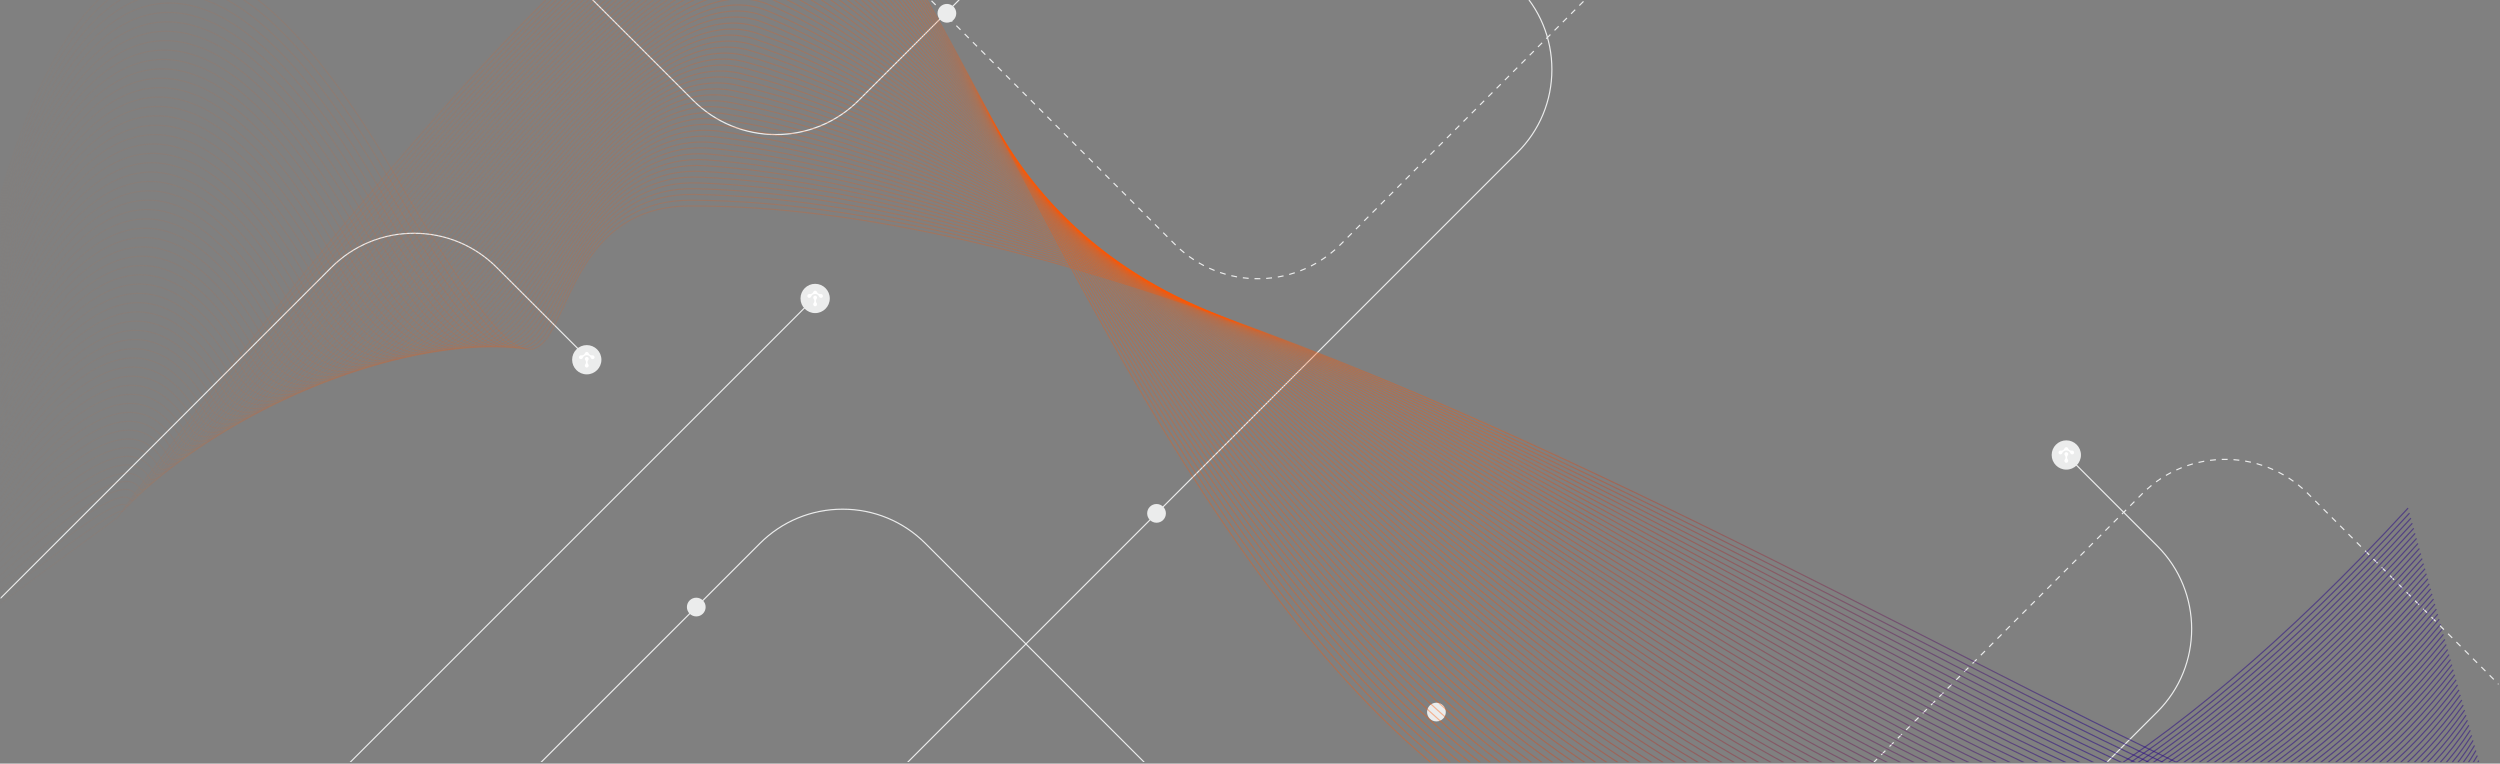 <?xml version="1.0" encoding="UTF-8"?>
<svg xmlns="http://www.w3.org/2000/svg" width="1601" height="489" viewBox="0 0 1601 489" fill="none">
  <rect x="0" y="0" width="1601" height="489" fill="#808080" stroke="none"/>
  <g clip-path="url(#clip0_635_47754)">
    <g clip-path="url(#clip1_635_47754)">
      <path d="M997.642 691.043L997.109 690.51L999.764 687.855L1000.3 688.387L997.642 691.043ZM1002.96 685.725L1002.43 685.192L1005.08 682.538L1005.61 683.07L1002.96 685.725ZM1008.28 680.407L1007.74 679.875L1010.4 677.22L1010.93 677.753L1008.27 680.407H1008.28ZM1013.59 675.09L1013.06 674.558L1015.72 671.903L1016.25 672.435L1013.59 675.09ZM1018.91 669.773L1018.38 669.24L1021.03 666.585L1021.57 667.118L1018.91 669.78V669.773ZM1024.23 664.455L1023.7 663.923L1026.35 661.267L1026.88 661.8L1024.23 664.455ZM1029.55 659.138L1029.01 658.605L1031.67 655.95L1032.2 656.483L1029.55 659.145V659.138ZM1034.86 653.82L1034.33 653.288L1036.99 650.633L1037.52 651.165L1034.86 653.82ZM1040.18 648.503L1039.65 647.97L1042.3 645.315L1042.84 645.848L1040.18 648.503ZM1045.5 643.185L1044.97 642.653L1047.62 639.99L1048.15 640.523L1045.5 643.177V643.185ZM1050.82 637.868L1050.28 637.335L1052.94 634.68L1053.47 635.212L1050.82 637.868ZM1056.13 632.55L1055.6 632.017L1058.26 629.363L1058.79 629.895L1056.13 632.55ZM1061.45 627.233L1060.92 626.7L1063.57 624.045L1064.11 624.578L1061.45 627.233ZM1066.77 621.915L1066.24 621.383L1068.89 618.728L1069.42 619.26L1066.77 621.915ZM1072.09 616.598L1071.55 616.065L1074.21 613.41L1074.74 613.943L1072.09 616.598ZM1077.4 611.28L1076.87 610.747L1079.53 608.093L1080.06 608.625L1077.4 611.28ZM1082.72 605.962L1082.19 605.43L1084.85 602.775L1085.38 603.308L1082.73 605.97L1082.72 605.962ZM1766.89 605.52L1764.23 602.865L1764.76 602.333L1767.42 604.988L1766.89 605.52ZM1088.04 600.645L1087.51 600.113L1090.16 597.458L1090.69 597.99L1088.04 600.645ZM1761.57 600.203L1758.91 597.548L1759.45 597.015L1762.1 599.67L1761.57 600.203ZM1093.36 595.328L1092.82 594.795L1095.48 592.14L1096.01 592.673L1093.36 595.328ZM1756.26 594.885L1753.6 592.223L1754.14 591.69L1756.79 594.345L1756.26 594.878V594.885ZM1098.67 590.01L1098.14 589.478L1100.8 586.823L1101.33 587.355L1098.67 590.01ZM1750.94 589.568L1748.29 586.913L1748.82 586.38L1751.47 589.035L1750.94 589.568ZM1103.99 584.693L1103.46 584.16L1106.11 581.505L1106.65 582.038L1103.99 584.693ZM1745.62 584.25L1742.97 581.595L1743.5 581.063L1746.16 583.718L1745.62 584.25ZM1109.31 579.375L1108.78 578.843L1111.43 576.188L1111.96 576.72L1109.31 579.383V579.375ZM1740.31 578.933L1737.65 576.278L1738.18 575.745L1740.84 578.4L1740.31 578.933ZM1114.63 574.058L1114.09 573.525L1116.75 570.863L1117.28 571.395L1114.63 574.05V574.058ZM1734.99 573.615L1732.33 570.96L1732.87 570.427L1735.52 573.083L1734.99 573.615ZM1119.94 568.74L1119.41 568.208L1122.07 565.552L1122.6 566.085L1119.94 568.74ZM1729.67 568.298L1727.02 565.642L1727.55 565.11L1730.2 567.765L1729.67 568.298ZM1125.26 563.423L1124.73 562.89L1127.38 560.228L1127.92 560.76L1125.26 563.415V563.423ZM1724.35 562.98L1721.7 560.325L1722.23 559.793L1724.89 562.455L1724.35 562.988V562.98ZM1130.57 558.105L1130.04 557.573L1132.69 554.918L1133.23 555.45L1130.57 558.105ZM1719.04 557.663L1716.38 555.008L1716.91 554.475L1719.57 557.13L1719.04 557.663ZM1135.89 552.788L1135.36 552.255L1138.01 549.6L1138.54 550.133L1135.89 552.788ZM1713.72 552.345L1711.06 549.69L1711.6 549.158L1714.25 551.813L1713.72 552.345ZM1141.21 547.47L1140.67 546.938L1143.33 544.283L1143.86 544.815L1141.21 547.47ZM1708.4 547.028L1705.75 544.372L1706.28 543.84L1708.93 546.495L1708.4 547.028ZM1146.52 542.153L1145.99 541.62L1148.65 538.965L1149.18 539.497L1146.52 542.153ZM1703.08 541.71L1700.43 539.055L1700.96 538.523L1703.62 541.177L1703.08 541.71ZM1151.84 536.835L1151.31 536.302L1153.96 533.648L1154.5 534.18L1151.84 536.835ZM1697.77 536.392L1695.11 533.738L1695.64 533.205L1698.3 535.86L1697.77 536.392ZM1157.16 531.517L1156.63 530.985L1159.28 528.33L1159.81 528.863L1157.16 531.517ZM1692.45 531.075L1689.79 528.42L1690.33 527.888L1692.98 530.543L1692.45 531.075ZM1162.47 526.2L1161.94 525.668L1164.6 523.013L1165.13 523.545L1162.48 526.208L1162.47 526.2ZM1687.13 525.758L1684.48 523.095L1685.01 522.563L1687.66 525.218L1687.13 525.75V525.758ZM1167.79 520.883L1167.25 520.35L1169.91 517.688L1170.44 518.22L1167.79 520.875V520.883ZM1681.81 520.44L1679.16 517.785L1679.69 517.253L1682.35 519.908L1681.81 520.44ZM1173.1 515.565L1172.57 515.033L1175.23 512.378L1175.76 512.91L1173.1 515.565ZM1676.5 515.122L1673.84 512.46L1674.37 511.927L1677.03 514.583L1676.5 515.115V515.122ZM1178.42 510.247L1177.89 509.715L1180.54 507.052L1181.08 507.585L1178.41 510.24L1178.42 510.247ZM1671.18 509.805L1668.52 507.15L1669.05 506.618L1671.7 509.273L1671.17 509.805H1671.18ZM1183.74 504.93L1183.21 504.398L1185.86 501.743L1186.39 502.275L1183.74 504.93ZM1665.86 504.488L1663.21 501.833L1663.74 501.3L1666.39 503.955L1665.86 504.488ZM1189.06 499.613L1188.52 499.08L1191.18 496.425L1191.71 496.958L1189.06 499.613ZM1660.54 499.17L1657.89 496.515L1658.42 495.983L1661.08 498.638L1660.54 499.17ZM1194.37 494.295L1193.83 493.763L1196.49 491.108L1197.02 491.64L1194.37 494.295ZM1655.23 493.853L1652.57 491.198L1653.1 490.665L1655.76 493.32L1655.23 493.853ZM1199.68 488.978L1199.15 488.445L1201.81 485.79L1202.34 486.323L1199.68 488.978ZM1649.91 488.535L1647.25 485.88L1647.79 485.348L1650.44 488.003L1649.91 488.535ZM1205 483.66L1204.47 483.128L1207.12 480.473L1207.66 481.005L1204.99 483.66H1205ZM1644.59 483.218L1641.94 480.563L1642.47 480.03L1645.12 482.685L1644.59 483.218ZM1210.32 478.343L1209.79 477.81L1212.44 475.155L1212.97 475.688L1210.32 478.343ZM1639.27 477.9L1636.62 475.245L1637.15 474.712L1639.81 477.368L1639.27 477.9ZM1215.64 473.025L1215.1 472.493L1217.76 469.837L1218.29 470.37L1215.64 473.032V473.025ZM1633.96 472.583L1631.3 469.92L1631.83 469.387L1634.49 472.043L1633.96 472.575V472.583ZM1220.95 467.708L1220.42 467.175L1223.08 464.52L1223.61 465.052L1220.95 467.708ZM1628.64 467.265L1625.98 464.61L1626.52 464.078L1629.17 466.733L1628.64 467.265ZM1226.26 462.39L1225.73 461.858L1228.39 459.203L1228.92 459.735L1226.26 462.398V462.39ZM1623.32 461.948L1620.67 459.285L1621.2 458.753L1623.85 461.407L1623.32 461.94V461.948ZM1231.58 457.073L1231.05 456.54L1233.7 453.878L1234.24 454.41L1231.58 457.065V457.073ZM1618 456.63L1615.35 453.975L1615.88 453.442L1618.54 456.105L1618 456.637V456.63ZM1236.9 451.755L1236.37 451.223L1239.02 448.567L1239.55 449.1L1236.9 451.755ZM1612.69 451.313L1610.03 448.657L1610.56 448.125L1613.22 450.78L1612.69 451.313ZM1242.22 446.438L1241.68 445.905L1244.34 443.25L1244.87 443.782L1242.22 446.438ZM1607.37 445.995L1604.71 443.34L1605.25 442.808L1607.9 445.462L1607.37 445.995ZM1247.53 441.12L1247 440.587L1249.66 437.933L1250.19 438.465L1247.53 441.12ZM1602.05 440.677L1599.4 438.023L1599.93 437.49L1602.58 440.145L1602.05 440.677ZM1252.85 435.802L1252.32 435.27L1254.97 432.615L1255.51 433.148L1252.85 435.802ZM1596.73 435.36L1594.08 432.705L1594.61 432.173L1597.27 434.828L1596.73 435.36ZM1258.16 430.485L1257.63 429.953L1260.28 427.298L1260.82 427.83L1258.16 430.485ZM1591.42 430.043L1588.76 427.387L1589.29 426.855L1591.95 429.517L1591.42 430.05V430.043ZM1263.48 425.168L1262.95 424.635L1265.6 421.98L1266.13 422.512L1263.48 425.168ZM1586.1 424.725L1583.44 422.07L1583.98 421.538L1586.63 424.193L1586.1 424.725ZM1268.8 419.85L1268.26 419.318L1270.92 416.663L1271.45 417.195L1268.8 419.858V419.85ZM1580.78 419.408L1578.13 416.753L1578.66 416.22L1581.31 418.875L1580.78 419.408ZM1274.11 414.533L1273.58 414L1276.24 411.345L1276.77 411.878L1274.11 414.533ZM1575.46 414.09L1572.81 411.435L1573.34 410.903L1576 413.557L1575.46 414.09ZM1279.43 409.215L1278.9 408.682L1281.55 406.028L1282.09 406.56L1279.43 409.223V409.215ZM1570.15 408.773L1567.49 406.11L1568.02 405.578L1570.68 408.233L1570.15 408.765V408.773ZM1284.75 403.898L1284.22 403.365L1286.87 400.703L1287.4 401.235L1284.75 403.89V403.898ZM1564.83 403.455L1562.17 400.8L1562.71 400.268L1565.36 402.923L1564.83 403.455ZM1290.06 398.58L1289.53 398.048L1292.18 395.393L1292.71 395.925L1290.06 398.58ZM1559.51 398.137L1556.86 395.483L1557.39 394.95L1560.04 397.605L1559.51 398.137ZM1295.38 393.262L1294.84 392.73L1297.5 390.075L1298.03 390.608L1295.38 393.262ZM1554.19 392.82L1551.54 390.165L1552.07 389.633L1554.73 392.288L1554.19 392.82ZM1300.69 387.945L1300.16 387.413L1302.82 384.758L1303.35 385.29L1300.69 387.945ZM1548.88 387.503L1546.22 384.848L1546.75 384.315L1549.41 386.97L1548.88 387.503ZM1306.01 382.628L1305.48 382.095L1308.13 379.44L1308.67 379.973L1306.01 382.628ZM1543.56 382.185L1540.9 379.523L1541.44 378.99L1544.09 381.645L1543.56 382.178V382.185ZM1311.33 377.31L1310.8 376.778L1313.45 374.123L1313.98 374.655L1311.33 377.31ZM1538.24 376.868L1535.59 374.213L1536.12 373.68L1538.77 376.342L1538.24 376.875V376.868ZM1316.65 371.993L1316.11 371.46L1318.77 368.805L1319.3 369.338L1316.65 371.993ZM1532.92 371.55L1530.27 368.895L1530.8 368.363L1533.46 371.018L1532.92 371.55ZM1321.96 366.675L1321.42 366.143L1324.08 363.488L1324.61 364.02L1321.96 366.682V366.675ZM1527.61 366.233L1524.95 363.578L1525.48 363.045L1528.14 365.708L1527.61 366.24V366.233ZM1327.27 361.358L1326.74 360.825L1329.4 358.17L1329.93 358.703L1327.27 361.358ZM1522.29 360.915L1519.63 358.26L1520.17 357.727L1522.82 360.383L1522.29 360.915ZM1332.59 356.04L1332.06 355.508L1334.71 352.852L1335.25 353.385L1332.59 356.04ZM1516.97 355.598L1514.32 352.943L1514.85 352.41L1517.5 355.065L1516.97 355.598ZM1337.91 350.723L1337.38 350.19L1340.03 347.528L1340.56 348.06L1337.9 350.715L1337.91 350.723ZM1511.65 350.28L1509 347.625L1509.53 347.092L1512.19 349.748L1511.65 350.28ZM1343.23 345.405L1342.69 344.873L1345.35 342.217L1345.88 342.75L1343.23 345.405ZM1506.34 344.963L1503.68 342.307L1504.21 341.775L1506.87 344.43L1506.34 344.963ZM1348.54 340.088L1348.01 339.555L1350.67 336.9L1351.2 337.432L1348.54 340.088ZM1501.02 339.645L1498.36 336.99L1498.89 336.458L1501.54 339.113L1501.01 339.645H1501.02ZM1353.85 334.77L1353.32 334.238L1355.98 331.583L1356.51 332.115L1353.85 334.77ZM1495.7 334.328L1493.05 331.672L1493.58 331.14L1496.23 333.795L1495.7 334.328ZM1359.17 329.453L1358.64 328.92L1361.29 326.265L1361.83 326.797L1359.17 329.453ZM1490.38 329.01L1487.73 326.348L1488.26 325.815L1490.92 328.47L1490.38 329.002V329.01ZM1364.49 324.135L1363.96 323.602L1366.61 320.948L1367.14 321.48L1364.49 324.135ZM1485.07 323.693L1482.41 321.038L1482.94 320.505L1485.6 323.16L1485.07 323.693ZM1369.81 318.818L1369.27 318.285L1371.94 315.623L1372.46 316.155L1369.81 318.81V318.818ZM1479.75 318.375L1477.77 316.395C1477.54 316.17 1477.32 315.945 1477.09 315.727L1477.62 315.195C1477.85 315.42 1478.08 315.645 1478.3 315.87L1480.28 317.85L1479.75 318.383V318.375ZM1375.18 313.598L1374.68 313.043C1375.61 312.203 1376.58 311.378 1377.55 310.59L1378.03 311.175C1377.06 311.955 1376.11 312.773 1375.18 313.605V313.598ZM1474.35 313.185C1473.42 312.36 1472.46 311.558 1471.48 310.778L1471.95 310.193C1472.93 310.973 1473.9 311.79 1474.84 312.623L1474.35 313.185ZM1380.99 308.887L1380.55 308.28C1381.55 307.545 1382.6 306.818 1383.65 306.128L1384.06 306.758C1383.02 307.44 1381.99 308.16 1380.99 308.887ZM1468.51 308.52C1467.49 307.793 1466.46 307.08 1465.42 306.413L1465.82 305.783C1466.87 306.458 1467.92 307.178 1468.94 307.913L1468.51 308.52ZM1387.24 304.778L1386.86 304.133C1387.94 303.495 1389.06 302.88 1390.17 302.303L1390.51 302.97C1389.41 303.54 1388.32 304.155 1387.24 304.785V304.778ZM1462.23 304.463C1461.16 303.84 1460.05 303.248 1458.94 302.678L1459.29 302.01C1460.41 302.58 1461.52 303.188 1462.61 303.81L1462.24 304.463H1462.23ZM1393.87 301.32L1393.56 300.637C1394.71 300.112 1395.87 299.61 1397.03 299.153L1397.31 299.85C1396.16 300.308 1395.01 300.803 1393.87 301.32ZM1455.57 301.065C1454.43 300.555 1453.27 300.068 1452.12 299.618L1452.39 298.92C1453.55 299.37 1454.73 299.865 1455.88 300.383L1455.57 301.065ZM1400.82 298.553L1400.58 297.84C1401.76 297.435 1402.98 297.053 1404.19 296.708L1404.4 297.428C1403.2 297.773 1402 298.148 1400.83 298.545L1400.82 298.553ZM1448.6 298.358C1447.42 297.968 1446.22 297.6 1445.02 297.27L1445.23 296.55C1446.43 296.888 1447.65 297.255 1448.84 297.653L1448.6 298.365V298.358ZM1408.01 296.498L1407.84 295.77C1409.06 295.485 1410.31 295.23 1411.54 295.005L1411.67 295.74C1410.45 295.958 1409.22 296.213 1408.01 296.498ZM1441.39 296.363C1440.19 296.093 1438.95 295.845 1437.73 295.635L1437.85 294.893C1439.09 295.11 1440.34 295.35 1441.56 295.627L1441.39 296.363ZM1415.37 295.17L1415.27 294.428C1416.52 294.27 1417.78 294.135 1419.03 294.038L1419.09 294.788C1417.85 294.885 1416.6 295.013 1415.37 295.178V295.17ZM1434.02 295.095C1432.79 294.945 1431.54 294.825 1430.3 294.735L1430.35 293.985C1431.61 294.075 1432.87 294.195 1434.11 294.345L1434.02 295.088V295.095ZM1422.82 294.585L1422.8 293.835C1424.06 293.798 1425.32 293.79 1426.58 293.82L1426.57 294.57C1425.32 294.548 1424.07 294.548 1422.82 294.585Z" fill="#EBECEC"></path>
      <path d="M1012.28 825.657L1011.75 825.125L1381.34 455.533C1410.44 426.44 1410.44 379.092 1381.34 350L1321.88 290.533L1322.41 290L1381.88 349.467C1411.26 378.86 1411.26 426.672 1381.88 456.065L1012.28 825.657Z" fill="#EBECEC"></path>
      <path d="M521.373 190.5L165.5 546.373L166.03 546.903L521.903 191.03L521.373 190.5Z" fill="#EBECEC"></path>
      <path d="M-168.468 552.455L-169 551.922L211.842 171.08C226.078 156.845 245.007 149 265.137 149C285.267 149 304.197 156.838 318.432 171.08L376.4 229.048L375.867 229.58L317.9 171.613C303.807 157.52 285.065 149.758 265.13 149.758C245.195 149.758 226.46 157.52 212.36 171.613L-168.468 552.455Z" fill="#EBECEC"></path>
      <path d="M496.887 86.573C476.757 86.573 457.827 78.735 443.592 64.493L272.75 -106.35L273.282 -106.883L444.125 63.96C473.217 93.06 520.565 93.06 549.658 63.96L950 -336.375L950.532 -335.842L550.19 64.5C535.955 78.735 517.025 86.58 496.895 86.58L496.887 86.573Z" fill="#EBECEC"></path>
      <path d="M805.513 178.865C804.801 178.865 804.081 178.857 803.368 178.835L803.391 178.085C804.636 178.122 805.873 178.122 807.118 178.1L807.133 178.85C806.593 178.865 806.053 178.865 805.513 178.865ZM810.891 178.677L810.838 177.927C812.076 177.837 813.328 177.717 814.551 177.568L814.641 178.31C813.403 178.46 812.143 178.58 810.891 178.67V178.677ZM799.603 178.64C798.358 178.542 797.098 178.415 795.861 178.25L795.958 177.507C797.188 177.665 798.433 177.792 799.663 177.89L799.603 178.64ZM818.361 177.77L818.233 177.027C819.456 176.818 820.686 176.577 821.893 176.307L822.058 177.042C820.836 177.312 819.598 177.56 818.368 177.77H818.361ZM792.133 177.68C790.911 177.462 789.666 177.207 788.443 176.922L788.616 176.195C789.823 176.472 791.053 176.727 792.268 176.945L792.133 177.68ZM825.703 176.127L825.501 175.408C826.693 175.077 827.893 174.71 829.063 174.32L829.296 175.033C828.111 175.43 826.896 175.797 825.696 176.127H825.703ZM784.798 175.985C783.598 175.64 782.391 175.265 781.206 174.86L781.446 174.147C782.616 174.545 783.816 174.92 785.001 175.257L784.798 175.977V175.985ZM832.843 173.757L832.573 173.06C833.728 172.61 834.883 172.13 836.016 171.62L836.323 172.302C835.183 172.812 834.013 173.3 832.851 173.75L832.843 173.757ZM777.666 173.562C776.503 173.105 775.341 172.61 774.201 172.085L774.516 171.402C775.641 171.92 776.796 172.407 777.943 172.865L777.666 173.562ZM839.713 170.682L839.376 170.015C840.478 169.452 841.581 168.86 842.653 168.237L843.028 168.89C841.941 169.512 840.831 170.12 839.721 170.682H839.713ZM770.818 170.443C769.708 169.865 768.598 169.257 767.518 168.627L767.893 167.982C768.958 168.605 770.061 169.212 771.156 169.783L770.811 170.45L770.818 170.443ZM846.238 166.932L845.833 166.302C846.868 165.635 847.911 164.93 848.916 164.21L849.351 164.818C848.331 165.545 847.288 166.257 846.238 166.932ZM764.316 166.647C763.273 165.965 762.231 165.245 761.218 164.51L761.661 163.902C762.658 164.63 763.693 165.342 764.728 166.017L764.316 166.647ZM852.358 162.552L851.893 161.967C852.861 161.195 853.828 160.392 854.751 159.575L855.246 160.137C854.308 160.962 853.341 161.772 852.358 162.552ZM758.233 162.222C757.258 161.435 756.298 160.617 755.361 159.785L755.863 159.222C756.786 160.047 757.746 160.857 758.706 161.637L758.233 162.222ZM858.013 157.58L857.488 157.04C857.751 156.785 858.013 156.53 858.268 156.267L860.136 154.4L860.668 154.932L858.801 156.8C858.538 157.062 858.276 157.325 858.013 157.58ZM752.616 157.212L749.961 154.565L750.493 154.033L753.141 156.68L752.616 157.212ZM863.316 152.285L862.783 151.752L865.431 149.105L865.963 149.637L863.316 152.285ZM747.313 151.91L744.666 149.262L745.198 148.73L747.846 151.377L747.313 151.91ZM868.618 146.982L868.086 146.45L870.733 143.802L871.266 144.335L868.618 146.982ZM742.018 146.607L739.371 143.96L739.903 143.427L742.551 146.075L742.018 146.607ZM873.921 141.68L873.388 141.147L876.036 138.5L876.568 139.033L873.921 141.68ZM736.716 141.305L734.068 138.658L734.601 138.125L737.248 140.772L736.716 141.305ZM879.216 136.377L878.683 135.845L881.331 133.197L881.863 133.73L879.216 136.377ZM731.413 136.002L728.766 133.355L729.298 132.822L731.946 135.47L731.413 136.002ZM884.511 131.075L883.978 130.542L886.626 127.895L887.158 128.427L884.511 131.075ZM726.111 130.7L723.463 128.052L723.996 127.52L726.643 130.167L726.111 130.7ZM889.806 125.772L889.273 125.24L891.921 122.592L892.453 123.125L889.806 125.772ZM720.808 125.397L718.161 122.75L718.693 122.217L721.341 124.865L720.808 125.397ZM895.101 120.47L894.568 119.937L897.216 117.29L897.748 117.823L895.101 120.47ZM715.506 120.095L712.858 117.448L713.391 116.915L716.038 119.562L715.506 120.095ZM900.396 115.167L899.863 114.635L902.511 111.987L903.043 112.52L900.396 115.167ZM710.203 114.792L707.556 112.145L708.088 111.612L710.736 114.26L710.203 114.792ZM905.691 109.865L905.158 109.332L907.806 106.685L908.338 107.217L905.691 109.865ZM704.901 109.49L702.253 106.842L702.786 106.31L705.433 108.957L704.901 109.49ZM910.986 104.562L910.453 104.03L913.101 101.382L913.633 101.915L910.986 104.562ZM699.598 104.187L696.951 101.54L697.483 101.007L700.131 103.655L699.598 104.187ZM916.281 99.26L915.748 98.728L918.396 96.08L918.928 96.612L916.281 99.26ZM694.296 98.885L691.648 96.237L692.181 95.705L694.828 98.353L694.296 98.885ZM921.576 93.957L921.043 93.425L923.691 90.778L924.223 91.31L921.576 93.957ZM688.993 93.582L686.346 90.935L686.878 90.403L689.526 93.05L688.993 93.582ZM926.871 88.655L926.338 88.123L928.986 85.475L929.518 86.007L926.871 88.655ZM683.691 88.28L681.043 85.632L681.576 85.1L684.223 87.748L683.691 88.28ZM932.166 83.353L931.633 82.82L934.281 80.172L934.813 80.705L932.166 83.353ZM678.388 82.978L675.741 80.33L676.273 79.797L678.921 82.445L678.388 82.978ZM937.468 78.05L936.936 77.517L939.583 74.87L940.116 75.403L937.468 78.05ZM673.093 77.675L670.446 75.028L670.978 74.495L673.626 77.142L673.093 77.675ZM942.771 72.748L942.238 72.215L944.886 69.567L945.418 70.1L942.771 72.748ZM667.798 72.373L665.151 69.725L665.683 69.192L668.331 71.84L667.798 72.373ZM948.073 67.445L947.541 66.912L950.188 64.265L950.721 64.797L948.073 67.445ZM662.503 67.07L659.856 64.422L660.388 63.89L663.036 66.537L662.503 67.07ZM953.376 62.142L952.843 61.61L955.491 58.962L956.023 59.495L953.376 62.142ZM657.208 61.767L654.561 59.12L655.093 58.587L657.741 61.235L657.208 61.767ZM958.678 56.84L958.146 56.307L960.793 53.66L961.326 54.193L958.678 56.84ZM651.913 56.465L649.266 53.818L649.798 53.285L652.446 55.932L651.913 56.465ZM963.981 51.538L963.448 51.005L966.096 48.358L966.628 48.89L963.981 51.538ZM646.618 51.163L643.971 48.515L644.503 47.983L647.151 50.63L646.618 51.163ZM969.283 46.235L968.751 45.703L971.398 43.055L971.931 43.587L969.283 46.235ZM641.323 45.86L638.676 43.212L639.208 42.68L641.856 45.328L641.323 45.86ZM974.586 40.932L974.053 40.4L976.701 37.752L977.233 38.285L974.586 40.932ZM636.028 40.557L633.381 37.91L633.913 37.377L636.561 40.025L636.028 40.557ZM979.888 35.63L979.356 35.097L982.003 32.45L982.536 32.983L979.888 35.63ZM630.733 35.255L628.086 32.608L628.618 32.075L631.266 34.722L630.733 35.255ZM985.191 30.328L984.658 29.795L987.306 27.148L987.838 27.68L985.191 30.328ZM625.438 29.953L622.791 27.305L623.323 26.773L625.971 29.42L625.438 29.953ZM990.493 25.025L989.961 24.492L992.608 21.845L993.141 22.378L990.493 25.025ZM620.143 24.65L617.496 22.003L618.028 21.47L620.676 24.117L620.143 24.65ZM995.796 19.723L995.263 19.19L997.911 16.543L998.443 17.075L995.796 19.723ZM614.841 19.348L612.193 16.7L612.726 16.168L615.373 18.815L614.841 19.348ZM1001.09 14.42L1000.56 13.887L1003.21 11.24L1003.74 11.773L1001.09 14.42ZM609.538 14.045L606.891 11.398L607.423 10.865L610.071 13.512L609.538 14.045ZM1006.39 9.117L1005.85 8.585L1008.5 5.937L1009.03 6.47L1006.39 9.117ZM604.236 8.742L601.588 6.095L602.121 5.562L604.768 8.21L604.236 8.742ZM1011.68 3.815L1011.15 3.282L1013.8 0.635L1014.33 1.167L1011.68 3.815ZM598.933 3.44L596.286 0.792L596.818 0.26L599.466 2.907L598.933 3.44ZM1016.98 -1.488L1016.44 -2.02L1019.09 -4.668L1019.62 -4.135L1016.98 -1.488ZM593.631 -1.863L590.983 -4.51L591.516 -5.043L594.163 -2.395L593.631 -1.863ZM1022.27 -6.79L1021.74 -7.323L1024.39 -9.97L1024.92 -9.438L1022.27 -6.79ZM588.328 -7.165L585.681 -9.813L586.213 -10.345L588.861 -7.698L588.328 -7.165ZM1027.57 -12.092L1027.03 -12.625L1029.68 -15.273L1030.21 -14.74L1027.57 -12.092ZM583.026 -12.467L580.378 -15.115L580.911 -15.648L583.558 -13L583.026 -12.467ZM1032.86 -17.395L1032.33 -17.927L1034.98 -20.575L1035.51 -20.043L1032.86 -17.395ZM577.723 -17.77L575.076 -20.418L575.608 -20.95L578.256 -18.302L577.723 -17.77ZM1038.16 -22.698L1037.62 -23.23L1040.27 -25.878L1040.8 -25.345L1038.16 -22.698ZM572.421 -23.073L569.773 -25.72L570.306 -26.253L572.953 -23.605L572.421 -23.073ZM1043.45 -28L1042.92 -28.532L1045.57 -31.18L1046.1 -30.648L1043.45 -28ZM567.118 -28.375L564.471 -31.023L565.003 -31.555L567.651 -28.907L567.118 -28.375ZM1048.75 -33.303L1048.21 -33.835L1050.86 -36.483L1051.39 -35.95L1048.75 -33.303ZM561.816 -33.678L559.168 -36.325L559.701 -36.858L562.348 -34.21L561.816 -33.678ZM1054.05 -38.605L1053.52 -39.138L1056.16 -41.785L1056.7 -41.252L1054.05 -38.605ZM556.521 -38.98L553.873 -41.627L554.406 -42.16L557.053 -39.513L556.521 -38.98ZM1059.34 -43.907L1058.81 -44.44L1061.46 -47.087L1061.99 -46.555L1059.34 -43.907ZM551.218 -44.282L548.571 -46.93L549.103 -47.462L551.751 -44.815L551.218 -44.282ZM1064.65 -49.21L1064.11 -49.742L1066.76 -52.39L1067.29 -51.858L1064.65 -49.21ZM545.923 -49.585L543.276 -52.233L543.808 -52.765L546.456 -50.117L545.923 -49.585ZM1069.95 -54.513L1069.42 -55.045L1072.06 -57.693L1072.6 -57.16L1069.95 -54.513ZM540.628 -54.888L537.981 -57.535L538.513 -58.068L541.161 -55.42L540.628 -54.888ZM1075.25 -59.815L1074.72 -60.347L1077.37 -62.995L1077.9 -62.462L1075.25 -59.815ZM535.333 -60.19L532.686 -62.837L533.218 -63.37L535.866 -60.722L535.333 -60.19ZM1080.55 -65.118L1080.02 -65.65L1082.67 -68.297L1083.2 -67.765L1080.55 -65.118ZM530.038 -65.493L527.391 -68.14L527.923 -68.672L530.571 -66.025L530.038 -65.493ZM1085.86 -70.42L1085.32 -70.953L1087.97 -73.6L1088.5 -73.067L1085.86 -70.42ZM524.743 -70.795L522.096 -73.442L522.628 -73.975L525.276 -71.328L524.743 -70.795ZM1091.16 -75.722L1090.63 -76.255L1093.27 -78.903L1093.81 -78.37L1091.16 -75.722ZM519.448 -76.097L516.801 -78.745L517.333 -79.278L519.981 -76.63L519.448 -76.097ZM1096.46 -81.025L1095.93 -81.558L1098.58 -84.205L1099.11 -83.672L1096.46 -81.025ZM514.153 -81.4L511.506 -84.047L512.038 -84.58L514.686 -81.933L514.153 -81.4ZM1101.76 -86.328L1101.23 -86.86L1103.88 -89.507L1104.41 -88.975L1101.76 -86.328ZM508.858 -86.703L506.211 -89.35L506.743 -89.882L509.391 -87.235L508.858 -86.703ZM1107.07 -91.63L1106.53 -92.162L1109.18 -94.81L1109.71 -94.278L1107.07 -91.63ZM1112.37 -96.925L1111.84 -97.457L1114.48 -100.105L1115.02 -99.573L1112.37 -96.925ZM1117.67 -102.228L1117.14 -102.76L1119.79 -105.408L1120.32 -104.875L1117.67 -102.228ZM1122.97 -107.523L1122.44 -108.055L1125.09 -110.703L1125.62 -110.17L1122.97 -107.523ZM1128.28 -112.825L1127.74 -113.358L1130.39 -116.005L1130.92 -115.473L1128.28 -112.825ZM1133.57 -118.12L1133.04 -118.653L1135.69 -121.3L1136.22 -120.768L1133.57 -118.12ZM1138.87 -123.423L1138.34 -123.955L1140.99 -126.603L1141.52 -126.07L1138.87 -123.423ZM1144.18 -128.725L1143.64 -129.258L1146.29 -131.905L1146.82 -131.373L1144.18 -128.725ZM1149.48 -134.02L1148.95 -134.553L1151.59 -137.2L1152.13 -136.668L1149.48 -134.02ZM1154.77 -139.323L1154.24 -139.855L1156.89 -142.503L1157.42 -141.97L1154.77 -139.323ZM1160.08 -144.618L1159.54 -145.15L1162.19 -147.798L1162.72 -147.265L1160.08 -144.618ZM1165.38 -149.92L1164.85 -150.453L1167.49 -153.1L1168.03 -152.568L1165.38 -149.92ZM1170.68 -155.223L1170.15 -155.755L1172.8 -158.403L1173.33 -157.87L1170.68 -155.223ZM1175.98 -160.518L1175.45 -161.05L1178.1 -163.698L1178.63 -163.165L1175.98 -160.518ZM1181.28 -165.82L1180.75 -166.352L1183.39 -169L1183.93 -168.468L1181.28 -165.82Z" fill="#EBECEC"></path>
      <path d="M504.837 565.102L504.305 564.57L971.592 97.282C985.685 83.19 993.447 64.448 993.447 44.513C993.447 24.578 985.685 5.843 971.592 -8.258L704.75 -275.093L705.282 -275.625L972.125 -8.783C986.36 5.453 994.205 24.383 994.205 44.513C994.205 64.642 986.367 83.573 972.125 97.808L504.837 565.095V565.102Z" fill="#EBECEC"></path>
      <path d="M881.75 637.658L592.407 348.315C578.315 334.223 559.572 326.46 539.637 326.46C519.702 326.46 500.967 334.223 486.867 348.315L256.025 579.158L255.492 578.625L486.335 347.783C500.57 333.548 519.5 325.703 539.63 325.703C559.76 325.703 578.69 333.54 592.925 347.783L882.267 637.125L881.735 637.658H881.75Z" fill="#EBECEC"></path>
      <path d="M522.016 200.512C527.193 200.512 531.391 196.315 531.391 191.137C531.391 185.96 527.193 181.762 522.016 181.762C516.838 181.762 512.641 185.96 512.641 191.137C512.641 196.315 516.838 200.512 522.016 200.512Z" fill="#EBECEC"></path>
      <path d="M375.766 239.75C380.943 239.75 385.141 235.553 385.141 230.375C385.141 225.197 380.943 221 375.766 221C370.588 221 366.391 225.197 366.391 230.375C366.391 235.553 370.588 239.75 375.766 239.75Z" fill="#EBECEC"></path>
      <path d="M1323.27 300.75C1328.44 300.75 1332.64 296.553 1332.64 291.375C1332.64 286.197 1328.44 282 1323.27 282C1318.09 282 1313.89 286.197 1313.89 291.375C1313.89 296.553 1318.09 300.75 1323.27 300.75Z" fill="#EBECEC"></path>
      <path d="M606.391 14.512C609.704 14.512 612.391 11.826 612.391 8.512C612.391 5.199 609.704 2.512 606.391 2.512C603.077 2.512 600.391 5.199 600.391 8.512C600.391 11.826 603.077 14.512 606.391 14.512Z" fill="#EBECEC"></path>
      <path d="M445.891 394.762C449.204 394.762 451.891 392.076 451.891 388.762C451.891 385.449 449.204 382.762 445.891 382.762C442.577 382.762 439.891 385.449 439.891 388.762C439.891 392.076 442.577 394.762 445.891 394.762Z" fill="#EBECEC"></path>
      <path d="M919.891 462C923.204 462 925.891 459.314 925.891 456C925.891 452.686 923.204 450 919.891 450C916.577 450 913.891 452.686 913.891 456C913.891 459.314 916.577 462 919.891 462Z" fill="#EBECEC"></path>
      <path d="M740.641 334.762C743.954 334.762 746.641 332.076 746.641 328.762C746.641 325.449 743.954 322.762 740.641 322.762C737.327 322.762 734.641 325.449 734.641 328.762C734.641 332.076 737.327 334.762 740.641 334.762Z" fill="#EBECEC"></path>
      <path d="M373.651 227.288C373.197 227.556 372.669 227.64 372.16 227.547C371.15 227.418 370.418 228.519 370.937 229.398C371.437 230.286 372.762 230.193 373.151 229.259C374.068 226.89 377.459 226.89 378.385 229.259C378.765 230.193 380.099 230.286 380.599 229.398C381.109 228.519 380.377 227.418 379.376 227.547C378.867 227.64 378.339 227.547 377.885 227.288C377.422 227.029 377.088 226.622 376.912 226.131C376.505 225.123 375.032 225.123 374.624 226.131C374.448 226.613 374.105 227.029 373.651 227.288Z" fill="white"></path>
      <path d="M375.763 228.565C374.754 228.565 374.161 229.74 374.781 230.554C375.115 230.943 375.3 231.443 375.3 231.97C375.3 232.488 375.115 232.988 374.781 233.386C374.151 234.2 374.754 235.384 375.763 235.375C376.773 235.375 377.366 234.2 376.745 233.386C376.412 232.997 376.227 232.497 376.227 231.97C376.227 231.452 376.412 230.952 376.745 230.554C377.375 229.74 376.773 228.556 375.763 228.565Z" fill="white"></path>
      <path d="M519.901 188.05C519.447 188.319 518.919 188.402 518.41 188.31C517.4 188.18 516.668 189.281 517.187 190.16C517.687 191.048 519.012 190.956 519.401 190.021C520.318 187.653 523.709 187.653 524.635 190.021C525.015 190.956 526.349 191.048 526.849 190.16C527.359 189.281 526.627 188.18 525.626 188.31C525.117 188.402 524.589 188.31 524.135 188.05C523.672 187.791 523.338 187.384 523.162 186.894C522.755 185.885 521.282 185.885 520.874 186.894C520.698 187.375 520.355 187.791 519.901 188.05Z" fill="white"></path>
      <path d="M522.013 189.327C521.004 189.327 520.411 190.502 521.031 191.317C521.365 191.705 521.55 192.205 521.55 192.732C521.55 193.251 521.365 193.75 521.031 194.148C520.401 194.962 521.004 196.147 522.013 196.137C523.023 196.137 523.616 194.962 522.995 194.148C522.662 193.759 522.477 193.26 522.477 192.732C522.477 192.214 522.662 191.715 522.995 191.317C523.625 190.502 523.023 189.318 522.013 189.327Z" fill="white"></path>
      <path d="M1321.15 288.288C1320.7 288.556 1320.17 288.64 1319.66 288.547C1318.65 288.418 1317.92 289.519 1318.44 290.398C1318.94 291.286 1320.26 291.193 1320.65 290.259C1321.57 287.89 1324.96 287.89 1325.89 290.259C1326.26 291.193 1327.6 291.286 1328.1 290.398C1328.61 289.519 1327.88 288.418 1326.88 288.547C1326.37 288.64 1325.84 288.547 1325.38 288.288C1324.92 288.029 1324.59 287.622 1324.41 287.131C1324 286.123 1322.53 286.123 1322.12 287.131C1321.95 287.613 1321.61 288.029 1321.15 288.288Z" fill="white"></path>
      <path d="M1323.26 289.565C1322.25 289.565 1321.66 290.74 1322.28 291.554C1322.61 291.943 1322.8 292.443 1322.8 292.97C1322.8 293.488 1322.61 293.988 1322.28 294.386C1321.65 295.2 1322.25 296.384 1323.26 296.375C1324.27 296.375 1324.87 295.2 1324.25 294.386C1323.91 293.997 1323.73 293.497 1323.73 292.97C1323.73 292.452 1323.91 291.952 1324.25 291.554C1324.88 290.74 1324.27 289.556 1323.26 289.565Z" fill="white"></path>
    </g>
    <g clip-path="url(#clip2_635_47754)">
      <path d="M-8.969 164.277C-8.969 164.277 61.121 -216.553 251.931 110.357C392.991 352.027 317.661 132.387 441.321 131.897C891.601 130.087 1572.28 666.157 1597.38 522.677" stroke="url(#paint0_linear_635_47754)" stroke-width="0.75" stroke-miterlimit="10"></path>
      <path d="M-9.078 168.107C-9.078 168.107 61.352 -207.573 249.032 113.987C387.772 351.697 319.712 127.577 442.772 128.217C888.372 130.547 1561.5 671.747 1596.47 519.447" stroke="url(#paint1_linear_635_47754)" stroke-width="0.75" stroke-miterlimit="10"></path>
      <path d="M-9.18 171.937C-9.18 171.937 61.59 -198.583 246.14 117.607C382.57 351.347 321.77 122.747 444.23 124.527C885.12 130.967 1550.73 677.327 1595.57 516.207" stroke="url(#paint2_linear_635_47754)" stroke-width="0.75" stroke-miterlimit="10"></path>
      <path d="M-9.289 175.767C-9.289 175.767 61.821 -189.603 243.241 121.227C377.361 351.007 323.801 117.907 445.681 120.847C881.841 131.357 1539.94 682.917 1594.66 512.977" stroke="url(#paint3_linear_635_47754)" stroke-width="0.75" stroke-miterlimit="10"></path>
      <path d="M-9.391 179.587C-9.391 179.587 62.049 -180.633 240.349 124.837C372.159 350.657 325.839 113.057 447.139 117.147C878.549 131.707 1529.17 688.486 1593.76 509.727" stroke="url(#paint4_linear_635_47754)" stroke-width="0.75" stroke-miterlimit="10"></path>
      <path d="M-9.5 183.417C-9.5 183.417 62.28 -171.653 237.45 128.467C366.94 350.327 327.86 108.217 448.59 113.467C875.24 132.027 1518.38 694.087 1592.85 506.497" stroke="url(#paint5_linear_635_47754)" stroke-width="0.75" stroke-miterlimit="10"></path>
      <path d="M-9.602 187.247C-9.602 187.247 62.518 -162.663 234.558 132.087C361.738 349.987 329.888 103.367 450.048 109.787C871.908 132.327 1507.61 699.677 1591.95 503.267" stroke="url(#paint6_linear_635_47754)" stroke-width="0.75" stroke-miterlimit="10"></path>
      <path d="M-9.711 191.077C-9.711 191.077 62.749 -153.683 231.669 135.717C356.539 349.657 331.899 98.517 451.509 106.107C868.569 132.577 1496.84 705.267 1591.05 500.037" stroke="url(#paint7_linear_635_47754)" stroke-width="0.75" stroke-miterlimit="10"></path>
      <path d="M-9.812 194.907C-9.812 194.907 62.987 -144.703 228.768 139.337C351.327 349.307 333.898 93.657 452.958 102.427C865.198 132.797 1486.05 710.857 1590.14 496.807" stroke="url(#paint8_linear_635_47754)" stroke-width="0.75" stroke-miterlimit="10"></path>
      <path d="M-9.922 198.737C-9.922 198.737 63.218 -135.723 225.878 142.957C346.118 348.967 335.908 88.776 454.418 98.737C861.818 132.957 1475.28 716.437 1589.24 493.567" stroke="url(#paint9_linear_635_47754)" stroke-width="0.75" stroke-miterlimit="10"></path>
      <path d="M-10.016 202.567C-10.016 202.567 63.454 -126.743 222.984 146.577C340.914 348.627 337.894 83.897 455.874 95.047C858.424 133.087 1464.5 722.017 1588.32 490.327" stroke="url(#paint10_linear_635_47754)" stroke-width="0.75" stroke-miterlimit="10"></path>
      <path d="M-10.133 206.397C-10.133 206.397 63.687 -117.763 220.087 150.197C335.707 348.287 339.877 79.017 457.327 91.367C855.007 133.177 1453.72 727.617 1587.42 487.097" stroke="url(#paint11_linear_635_47754)" stroke-width="0.75" stroke-miterlimit="10"></path>
      <path d="M-10.227 210.227C-10.227 210.227 63.923 -108.773 217.193 153.827C330.503 347.957 341.853 74.127 458.783 87.687C851.573 133.237 1442.94 733.207 1586.51 483.867" stroke="url(#paint12_linear_635_47754)" stroke-width="0.75" stroke-miterlimit="10"></path>
      <path d="M-10.336 214.057C-10.336 214.057 64.154 -99.793 214.304 157.447C325.294 347.617 343.834 69.227 460.244 83.997C848.134 133.227 1432.16 738.787 1585.61 480.627" stroke="url(#paint13_linear_635_47754)" stroke-width="0.75" stroke-miterlimit="10"></path>
      <path d="M-10.438 217.887C-10.438 217.887 64.392 -90.813 211.402 161.067C320.082 347.267 345.792 64.317 461.692 80.317C844.672 133.187 1421.38 744.377 1584.7 477.397" stroke="url(#paint14_linear_635_47754)" stroke-width="0.75" stroke-miterlimit="10"></path>
      <path d="M-10.547 221.717C-10.547 221.717 64.623 -81.833 208.513 164.687C314.883 346.927 347.753 59.387 463.153 76.627C841.203 133.097 1410.61 749.957 1583.8 474.157" stroke="url(#paint15_linear_635_47754)" stroke-width="0.75" stroke-miterlimit="10"></path>
      <path d="M-10.656 225.547C-10.656 225.547 64.854 -72.853 205.614 168.317C309.674 346.597 349.704 54.467 464.604 72.947C837.714 132.967 1399.82 755.557 1582.89 470.927" stroke="url(#paint16_linear_635_47754)" stroke-width="0.75" stroke-miterlimit="10"></path>
      <path d="M-10.758 229.377C-10.758 229.377 65.092 -63.863 202.722 171.937C304.462 346.257 351.652 49.527 466.062 69.267C834.232 132.787 1389.05 761.147 1581.99 467.697" stroke="url(#paint17_linear_635_47754)" stroke-width="0.75" stroke-miterlimit="10"></path>
      <path d="M-10.867 233.207C-10.867 233.207 65.323 -54.883 199.823 175.557C299.253 345.917 353.593 44.577 467.513 65.577C830.723 132.547 1378.26 766.727 1581.08 464.457" stroke="url(#paint18_linear_635_47754)" stroke-width="0.75" stroke-miterlimit="10"></path>
      <path d="M-10.969 237.037C-10.969 237.037 65.551 -45.903 196.931 179.187C294.051 345.577 355.531 39.617 468.971 61.907C827.211 132.277 1367.49 772.327 1580.18 461.237" stroke="url(#paint19_linear_635_47754)" stroke-width="0.75" stroke-miterlimit="10"></path>
      <path d="M-11.078 240.867C-11.078 240.867 65.782 -36.923 194.032 182.807C288.842 345.237 357.462 34.647 470.422 58.217C823.692 131.937 1356.71 777.907 1579.27 457.997" stroke="url(#paint20_linear_635_47754)" stroke-width="0.75" stroke-miterlimit="10"></path>
      <path d="M-11.18 244.697C-11.18 244.697 66.02 -27.943 191.14 186.427C283.64 344.897 359.4 29.657 471.88 54.527C820.17 131.537 1345.93 783.487 1578.36 454.757" stroke="url(#paint21_linear_635_47754)" stroke-width="0.75" stroke-miterlimit="10"></path>
      <path d="M-11.289 248.517C-11.289 248.517 66.251 -18.963 188.241 190.037C278.421 344.547 361.321 24.647 473.331 50.837C816.641 131.097 1335.15 789.077 1577.45 451.517" stroke="url(#paint22_linear_635_47754)" stroke-width="0.75" stroke-miterlimit="10"></path>
      <path d="M-11.391 252.347C-11.391 252.347 66.489 -9.983 185.349 193.667C273.219 344.217 363.249 19.647 474.789 47.157C813.119 130.607 1324.37 794.667 1576.55 448.287" stroke="url(#paint23_linear_635_47754)" stroke-width="0.75" stroke-miterlimit="10"></path>
      <path d="M-11.5 256.177C-11.5 256.177 66.72 -1.003 182.45 197.287C268.01 343.877 365.17 14.617 476.24 43.467C809.58 130.057 1313.59 800.247 1575.64 445.047" stroke="url(#paint24_linear_635_47754)" stroke-width="0.75" stroke-miterlimit="10"></path>
      <path d="M-11.602 260.007C-11.602 260.007 66.958 7.977 179.568 200.907C262.818 343.527 367.098 9.577 477.708 39.787C806.068 129.467 1302.83 805.837 1574.75 441.817" stroke="url(#paint25_linear_635_47754)" stroke-width="0.75" stroke-miterlimit="10"></path>
      <path d="M-11.711 263.837C-11.711 263.837 67.189 16.957 176.669 204.537C257.599 343.197 369.019 4.527 479.159 36.107C802.539 128.817 1292.04 811.427 1573.84 438.587" stroke="url(#paint26_linear_635_47754)" stroke-width="0.75" stroke-miterlimit="10"></path>
      <path d="M-11.812 267.667C-11.812 267.667 67.418 25.947 173.777 208.157C252.397 342.857 370.938 -0.543 480.618 32.417C799.018 128.107 1281.27 817.017 1572.94 435.347" stroke="url(#paint27_linear_635_47754)" stroke-width="0.75" stroke-miterlimit="10"></path>
      <path d="M-11.922 271.497C-11.922 271.497 67.648 34.927 170.878 211.777C247.188 342.517 372.858 -5.623 482.068 28.737C795.488 127.347 1270.49 822.607 1572.03 432.117" stroke="url(#paint28_linear_635_47754)" stroke-width="0.75" stroke-miterlimit="10"></path>
      <path d="M-12.016 275.327C-12.016 275.327 67.894 43.907 167.994 215.397C241.994 342.177 374.794 -10.723 483.534 25.047C791.994 126.537 1259.71 828.187 1571.13 428.877" stroke="url(#paint29_linear_635_47754)" stroke-width="0.75" stroke-miterlimit="10"></path>
      <path d="M-12.133 279.157C-12.133 279.157 68.117 52.887 165.087 219.027C236.767 341.847 376.707 -15.833 484.977 21.377C788.477 125.677 1248.93 833.787 1570.22 425.657" stroke="url(#paint30_linear_635_47754)" stroke-width="0.75" stroke-miterlimit="10"></path>
      <path d="M-12.227 282.987C-12.227 282.987 68.363 61.867 162.203 222.647C231.573 341.497 378.643 -20.973 486.443 17.687C784.993 124.757 1238.15 839.367 1569.32 422.417" stroke="url(#paint31_linear_635_47754)" stroke-width="0.75" stroke-miterlimit="10"></path>
      <path d="M-12.336 286.817C-12.336 286.817 68.594 70.847 159.304 226.267C226.364 341.157 380.574 -26.123 487.894 13.997C781.514 123.777 1227.37 844.957 1568.4 419.177" stroke="url(#paint32_linear_635_47754)" stroke-width="0.75" stroke-miterlimit="10"></path>
      <path d="M-12.438 290.647C-12.438 290.647 68.832 79.837 156.413 229.887C221.163 340.817 382.512 -31.293 489.342 10.317C778.043 122.747 1216.59 850.547 1567.49 415.947" stroke="url(#paint33_linear_635_47754)" stroke-width="0.75" stroke-miterlimit="10"></path>
      <path d="M-12.547 294.477C-12.547 294.477 69.053 88.817 153.513 233.517C215.943 340.487 384.443 -36.473 490.793 6.637C774.593 121.677 1205.8 856.137 1566.58 412.717" stroke="url(#paint34_linear_635_47754)" stroke-width="0.75" stroke-miterlimit="10"></path>
      <path d="M-12.648 298.307C-12.648 298.307 69.291 97.797 150.622 237.137C210.742 340.147 386.402 -41.683 492.252 2.947C771.172 120.547 1195.03 861.717 1565.68 409.477" stroke="url(#paint35_linear_635_47754)" stroke-width="0.75" stroke-miterlimit="10"></path>
      <path d="M-12.758 302.137C-12.758 302.137 69.522 106.777 147.722 240.757C205.532 339.797 388.352 -46.903 493.702 -0.733C767.752 119.367 1184.24 867.307 1564.77 406.247" stroke="url(#paint36_linear_635_47754)" stroke-width="0.75" stroke-miterlimit="10"></path>
      <path d="M-12.859 305.967C-12.859 305.967 69.761 115.757 144.831 244.387C200.331 339.467 390.321 -52.143 495.161 -4.413C764.371 118.147 1173.47 872.897 1563.87 403.017" stroke="url(#paint37_linear_635_47754)" stroke-width="0.75" stroke-miterlimit="10"></path>
      <path d="M-12.969 309.797C-12.969 309.797 69.991 124.747 141.931 248.007C195.111 339.127 392.291 -57.404 496.611 -8.103C761.011 116.867 1162.69 878.487 1562.96 399.777" stroke="url(#paint38_linear_635_47754)" stroke-width="0.75" stroke-miterlimit="10"></path>
      <path d="M-13.07 313.627C-13.07 313.627 70.23 133.727 139.04 251.627C189.91 338.787 394.28 -62.693 498.07 -11.783C757.68 115.547 1151.91 884.077 1562.06 396.547" stroke="url(#paint39_linear_635_47754)" stroke-width="0.75" stroke-miterlimit="10"></path>
      <path d="M-13.18 317.447C-13.18 317.447 70.46 142.697 136.15 255.237C184.71 338.437 396.28 -68.003 499.53 -15.483C754.38 114.167 1141.14 889.647 1561.16 393.297" stroke="url(#paint40_linear_635_47754)" stroke-width="0.75" stroke-miterlimit="10"></path>
      <path d="M-13.281 321.277C-13.281 321.277 70.699 151.677 133.259 258.867C179.499 338.107 398.289 -73.323 500.989 -19.153C751.109 112.767 1130.36 895.247 1560.26 390.077" stroke="url(#paint41_linear_635_47754)" stroke-width="0.75" stroke-miterlimit="10"></path>
      <path d="M-13.391 325.107C-13.391 325.107 70.919 160.657 130.359 262.487C174.289 337.767 400.319 -78.663 502.439 -22.843C747.869 111.317 1119.58 900.827 1559.35 386.837" stroke="url(#paint42_linear_635_47754)" stroke-width="0.75" stroke-miterlimit="10"></path>
      <path d="M-13.492 328.937C-13.492 328.937 71.158 169.647 127.468 266.107C169.088 337.427 402.368 -84.023 503.898 -26.523C744.668 109.827 1108.81 906.427 1558.44 383.607" stroke="url(#paint43_linear_635_47754)" stroke-width="0.75" stroke-miterlimit="10"></path>
      <path d="M-13.602 332.767C-13.602 332.767 71.388 178.627 124.568 269.727C163.878 337.087 404.428 -89.403 505.348 -30.213C741.488 108.297 1098.02 912.007 1557.53 380.367" stroke="url(#paint44_linear_635_47754)" stroke-width="0.75" stroke-miterlimit="10"></path>
      <path d="M-13.711 336.597C-13.711 336.597 71.619 187.607 121.669 273.357C158.669 336.747 406.509 -94.813 506.809 -33.893C738.369 106.737 1087.25 917.597 1556.63 377.137" stroke="url(#paint45_linear_635_47754)" stroke-width="0.75" stroke-miterlimit="10"></path>
      <path d="M-13.812 340.427C-13.812 340.427 71.858 196.587 118.777 276.977C153.457 336.407 408.608 -100.233 508.258 -37.583C735.268 105.137 1076.47 923.177 1555.72 373.897" stroke="url(#paint46_linear_635_47754)" stroke-width="0.75" stroke-miterlimit="10"></path>
      <path d="M-13.922 344.257C-13.922 344.257 72.088 205.567 115.878 280.597C148.258 336.067 410.728 -105.673 509.718 -41.263C732.228 103.517 1065.69 928.767 1554.82 370.667" stroke="url(#paint47_linear_635_47754)" stroke-width="0.75" stroke-miterlimit="10"></path>
      <path d="M-14.016 348.087C-14.016 348.087 72.334 214.557 112.994 284.227C143.054 335.727 412.874 -111.133 511.174 -44.943C729.224 101.877 1054.91 934.357 1553.91 367.437" stroke="url(#paint48_linear_635_47754)" stroke-width="0.75" stroke-miterlimit="10"></path>
      <path d="M-14.133 351.917C-14.133 351.917 72.547 223.537 110.087 287.847C137.837 335.387 415.037 -116.613 512.627 -48.633C726.257 100.197 1044.13 939.947 1553.01 364.197" stroke="url(#paint49_linear_635_47754)" stroke-width="0.75" stroke-miterlimit="10"></path>
      <path d="M-14.227 355.747C-14.227 355.747 72.793 232.517 107.203 291.467C132.643 335.047 417.233 -122.113 514.083 -52.313C723.353 98.497 1033.35 945.537 1552.1 360.967" stroke="url(#paint50_linear_635_47754)" stroke-width="0.75" stroke-miterlimit="10"></path>
      <path d="M-14.336 359.577C-14.336 359.577 73.024 241.497 104.304 295.087C127.424 334.707 419.444 -127.633 515.534 -56.003C720.484 96.777 1022.57 951.117 1551.19 357.727" stroke="url(#paint51_linear_635_47754)" stroke-width="0.75" stroke-miterlimit="10"></path>
      <path d="M-14.438 363.407C-14.438 363.407 73.263 250.477 101.412 298.717C122.222 334.377 421.692 -133.163 516.992 -59.683C717.672 95.047 1011.79 956.707 1550.29 354.497" stroke="url(#paint52_linear_635_47754)" stroke-width="0.75" stroke-miterlimit="10"></path>
      <path d="M-14.547 367.237C-14.547 367.237 73.493 259.467 98.513 302.337C117.013 334.027 423.963 -138.713 518.443 -63.363C714.903 93.307 1001.01 962.297 1549.38 351.267" stroke="url(#paint53_linear_635_47754)" stroke-width="0.75" stroke-miterlimit="10"></path>
      <path d="M-14.648 371.067C-14.648 371.067 73.732 268.447 95.622 305.957C111.812 333.687 426.272 -144.283 519.902 -67.053C712.192 91.546 990.232 967.887 1548.47 348.027" stroke="url(#paint54_linear_635_47754)" stroke-width="0.75" stroke-miterlimit="10"></path>
      <path d="M-14.758 374.897C-14.758 374.897 73.962 277.427 92.732 309.587C106.602 333.357 428.612 -149.853 521.362 -70.723C709.542 89.807 979.462 973.487 1547.57 344.807" stroke="url(#paint55_linear_635_47754)" stroke-width="0.75" stroke-miterlimit="10"></path>
      <path d="M-14.859 378.727C-14.859 378.727 74.201 286.407 89.841 313.207C101.401 333.017 430.981 -155.453 522.821 -74.413C706.941 88.037 968.691 979.067 1546.67 341.567" stroke="url(#paint56_linear_635_47754)" stroke-width="0.75" stroke-miterlimit="10"></path>
      <path d="M-14.969 382.557C-14.969 382.557 74.421 295.387 86.941 316.827C96.191 332.677 433.371 -161.063 524.271 -78.103C704.381 86.267 957.901 984.647 1545.76 338.327" stroke="url(#paint57_linear_635_47754)" stroke-width="0.75" stroke-miterlimit="10"></path>
      <path d="M-15.07 386.377C-15.07 386.377 74.66 304.367 84.05 320.437C90.99 332.327 435.8 -166.693 525.73 -81.793C701.89 84.507 947.13 990.227 1544.86 335.087" stroke="url(#paint58_linear_635_47754)" stroke-width="0.75" stroke-miterlimit="10"></path>
      <path d="M-15.18 390.207C-15.18 390.207 74.89 313.347 81.15 324.067C85.77 331.987 438.26 -172.313 527.18 -85.473C699.45 82.757 936.34 995.817 1543.95 331.857" stroke="url(#paint59_linear_635_47754)" stroke-width="0.75" stroke-miterlimit="10"></path>
      <path d="M-15.281 394.037C-15.281 394.037 75.129 322.327 78.259 327.687C80.569 331.647 440.759 -177.953 528.639 -89.163C697.069 81.007 925.569 1001.41 1543.05 328.617" stroke="url(#paint60_linear_635_47754)" stroke-width="0.75" stroke-miterlimit="10"></path>
      <path d="M-15.391 397.867L75.359 331.307C75.359 331.307 443.289 -183.593 530.089 -92.843C694.739 79.287 914.789 1007 1542.14 325.387" stroke="url(#paint61_linear_635_47754)" stroke-width="0.75" stroke-miterlimit="10"></path>
    </g>
  </g>
  <defs>
    <linearGradient id="paint0_linear_635_47754" x1="-34.879" y1="375.709" x2="1319.07" y2="320.75" gradientUnits="userSpaceOnUse">
      <stop stop-color="#FF5500" stop-opacity="0"></stop>
      <stop offset="0.734" stop-color="#FF5500" stop-opacity="0.4"></stop>
      <stop offset="1" stop-color="#220083" stop-opacity="0.5"></stop>
    </linearGradient>
    <linearGradient id="paint1_linear_635_47754" x1="-34.975" y1="377.092" x2="1318.25" y2="321.541" gradientUnits="userSpaceOnUse">
      <stop stop-color="#FF5500" stop-opacity="0"></stop>
      <stop offset="0.734" stop-color="#FF5500" stop-opacity="0.4"></stop>
      <stop offset="1" stop-color="#220083" stop-opacity="0.5"></stop>
    </linearGradient>
    <linearGradient id="paint2_linear_635_47754" x1="-35.064" y1="378.528" x2="1317.44" y2="322.378" gradientUnits="userSpaceOnUse">
      <stop stop-color="#FF5500" stop-opacity="0"></stop>
      <stop offset="0.734" stop-color="#FF5500" stop-opacity="0.4"></stop>
      <stop offset="1" stop-color="#220083" stop-opacity="0.5"></stop>
    </linearGradient>
    <linearGradient id="paint3_linear_635_47754" x1="-35.16" y1="380.025" x2="1316.61" y2="323.272" gradientUnits="userSpaceOnUse">
      <stop stop-color="#FF5500" stop-opacity="0"></stop>
      <stop offset="0.734" stop-color="#FF5500" stop-opacity="0.4"></stop>
      <stop offset="1" stop-color="#220083" stop-opacity="0.5"></stop>
    </linearGradient>
    <linearGradient id="paint4_linear_635_47754" x1="-35.249" y1="381.559" x2="1315.8" y2="324.195" gradientUnits="userSpaceOnUse">
      <stop stop-color="#FF5500" stop-opacity="0"></stop>
      <stop offset="0.734" stop-color="#FF5500" stop-opacity="0.4"></stop>
      <stop offset="1" stop-color="#220083" stop-opacity="0.5"></stop>
    </linearGradient>
    <linearGradient id="paint5_linear_635_47754" x1="-35.346" y1="383.162" x2="1314.97" y2="325.182" gradientUnits="userSpaceOnUse">
      <stop stop-color="#FF5500" stop-opacity="0"></stop>
      <stop offset="0.734" stop-color="#FF5500" stop-opacity="0.4"></stop>
      <stop offset="1" stop-color="#220083" stop-opacity="0.5"></stop>
    </linearGradient>
    <linearGradient id="paint6_linear_635_47754" x1="-35.434" y1="384.811" x2="1314.15" y2="326.207" gradientUnits="userSpaceOnUse">
      <stop stop-color="#FF5500" stop-opacity="0"></stop>
      <stop offset="0.734" stop-color="#FF5500" stop-opacity="0.4"></stop>
      <stop offset="1" stop-color="#220083" stop-opacity="0.5"></stop>
    </linearGradient>
    <linearGradient id="paint7_linear_635_47754" x1="-35.531" y1="386.503" x2="1313.33" y2="327.267" gradientUnits="userSpaceOnUse">
      <stop stop-color="#FF5500" stop-opacity="0"></stop>
      <stop offset="0.734" stop-color="#FF5500" stop-opacity="0.4"></stop>
      <stop offset="1" stop-color="#220083" stop-opacity="0.5"></stop>
    </linearGradient>
    <linearGradient id="paint8_linear_635_47754" x1="-35.619" y1="388.236" x2="1312.5" y2="328.362" gradientUnits="userSpaceOnUse">
      <stop stop-color="#FF5500" stop-opacity="0"></stop>
      <stop offset="0.734" stop-color="#FF5500" stop-opacity="0.4"></stop>
      <stop offset="1" stop-color="#220083" stop-opacity="0.5"></stop>
    </linearGradient>
    <linearGradient id="paint9_linear_635_47754" x1="-35.716" y1="390" x2="1311.68" y2="329.477" gradientUnits="userSpaceOnUse">
      <stop stop-color="#FF5500" stop-opacity="0"></stop>
      <stop offset="0.734" stop-color="#FF5500" stop-opacity="0.4"></stop>
      <stop offset="1" stop-color="#220083" stop-opacity="0.5"></stop>
    </linearGradient>
    <linearGradient id="paint10_linear_635_47754" x1="-35.797" y1="391.802" x2="1310.84" y2="330.622" gradientUnits="userSpaceOnUse">
      <stop stop-color="#FF5500" stop-opacity="0"></stop>
      <stop offset="0.734" stop-color="#FF5500" stop-opacity="0.4"></stop>
      <stop offset="1" stop-color="#220083" stop-opacity="0.5"></stop>
    </linearGradient>
    <linearGradient id="paint11_linear_635_47754" x1="-35.901" y1="393.647" x2="1310.01" y2="331.801" gradientUnits="userSpaceOnUse">
      <stop stop-color="#FF5500" stop-opacity="0"></stop>
      <stop offset="0.734" stop-color="#FF5500" stop-opacity="0.4"></stop>
      <stop offset="1" stop-color="#220083" stop-opacity="0.5"></stop>
    </linearGradient>
    <linearGradient id="paint12_linear_635_47754" x1="-35.982" y1="395.525" x2="1309.18" y2="333.002" gradientUnits="userSpaceOnUse">
      <stop stop-color="#FF5500" stop-opacity="0"></stop>
      <stop offset="0.734" stop-color="#FF5500" stop-opacity="0.4"></stop>
      <stop offset="1" stop-color="#220083" stop-opacity="0.5"></stop>
    </linearGradient>
    <linearGradient id="paint13_linear_635_47754" x1="-36.078" y1="397.423" x2="1308.35" y2="334.212" gradientUnits="userSpaceOnUse">
      <stop stop-color="#FF5500" stop-opacity="0"></stop>
      <stop offset="0.734" stop-color="#FF5500" stop-opacity="0.4"></stop>
      <stop offset="1" stop-color="#220083" stop-opacity="0.5"></stop>
    </linearGradient>
    <linearGradient id="paint14_linear_635_47754" x1="-36.167" y1="399.357" x2="1307.51" y2="335.449" gradientUnits="userSpaceOnUse">
      <stop stop-color="#FF5500" stop-opacity="0"></stop>
      <stop offset="0.734" stop-color="#FF5500" stop-opacity="0.4"></stop>
      <stop offset="1" stop-color="#220083" stop-opacity="0.5"></stop>
    </linearGradient>
    <linearGradient id="paint15_linear_635_47754" x1="-36.263" y1="401.31" x2="1306.68" y2="336.691" gradientUnits="userSpaceOnUse">
      <stop stop-color="#FF5500" stop-opacity="0"></stop>
      <stop offset="0.734" stop-color="#FF5500" stop-opacity="0.4"></stop>
      <stop offset="1" stop-color="#220083" stop-opacity="0.5"></stop>
    </linearGradient>
    <linearGradient id="paint16_linear_635_47754" x1="-36.36" y1="402.669" x2="1305.86" y2="337.617" gradientUnits="userSpaceOnUse">
      <stop stop-color="#FF5500" stop-opacity="0"></stop>
      <stop offset="0.734" stop-color="#FF5500" stop-opacity="0.4"></stop>
      <stop offset="1" stop-color="#220083" stop-opacity="0.5"></stop>
    </linearGradient>
    <linearGradient id="paint17_linear_635_47754" x1="-36.449" y1="401.731" x2="1305.16" y2="337.295" gradientUnits="userSpaceOnUse">
      <stop stop-color="#FF5500" stop-opacity="0"></stop>
      <stop offset="0.734" stop-color="#FF5500" stop-opacity="0.4"></stop>
      <stop offset="1" stop-color="#220083" stop-opacity="0.5"></stop>
    </linearGradient>
    <linearGradient id="paint18_linear_635_47754" x1="-36.545" y1="400.802" x2="1304.44" y2="336.978" gradientUnits="userSpaceOnUse">
      <stop stop-color="#FF5500" stop-opacity="0"></stop>
      <stop offset="0.734" stop-color="#FF5500" stop-opacity="0.4"></stop>
      <stop offset="1" stop-color="#220083" stop-opacity="0.5"></stop>
    </linearGradient>
    <linearGradient id="paint19_linear_635_47754" x1="-36.634" y1="399.913" x2="1303.73" y2="336.694" gradientUnits="userSpaceOnUse">
      <stop stop-color="#FF5500" stop-opacity="0"></stop>
      <stop offset="0.734" stop-color="#FF5500" stop-opacity="0.4"></stop>
      <stop offset="1" stop-color="#220083" stop-opacity="0.5"></stop>
    </linearGradient>
    <linearGradient id="paint20_linear_635_47754" x1="-36.73" y1="399.022" x2="1303.02" y2="336.403" gradientUnits="userSpaceOnUse">
      <stop stop-color="#FF5500" stop-opacity="0"></stop>
      <stop offset="0.734" stop-color="#FF5500" stop-opacity="0.4"></stop>
      <stop offset="1" stop-color="#220083" stop-opacity="0.5"></stop>
    </linearGradient>
    <linearGradient id="paint21_linear_635_47754" x1="-36.819" y1="398.148" x2="1302.3" y2="336.122" gradientUnits="userSpaceOnUse">
      <stop stop-color="#FF5500" stop-opacity="0"></stop>
      <stop offset="0.734" stop-color="#FF5500" stop-opacity="0.4"></stop>
      <stop offset="1" stop-color="#220083" stop-opacity="0.5"></stop>
    </linearGradient>
    <linearGradient id="paint22_linear_635_47754" x1="-36.915" y1="397.292" x2="1301.58" y2="335.853" gradientUnits="userSpaceOnUse">
      <stop stop-color="#FF5500" stop-opacity="0"></stop>
      <stop offset="0.734" stop-color="#FF5500" stop-opacity="0.4"></stop>
      <stop offset="1" stop-color="#220083" stop-opacity="0.5"></stop>
    </linearGradient>
    <linearGradient id="paint23_linear_635_47754" x1="-37.004" y1="396.457" x2="1300.87" y2="335.599" gradientUnits="userSpaceOnUse">
      <stop stop-color="#FF5500" stop-opacity="0"></stop>
      <stop offset="0.734" stop-color="#FF5500" stop-opacity="0.4"></stop>
      <stop offset="1" stop-color="#220083" stop-opacity="0.5"></stop>
    </linearGradient>
    <linearGradient id="paint24_linear_635_47754" x1="-37.1" y1="395.626" x2="1300.15" y2="335.342" gradientUnits="userSpaceOnUse">
      <stop stop-color="#FF5500" stop-opacity="0"></stop>
      <stop offset="0.734" stop-color="#FF5500" stop-opacity="0.4"></stop>
      <stop offset="1" stop-color="#220083" stop-opacity="0.5"></stop>
    </linearGradient>
    <linearGradient id="paint25_linear_635_47754" x1="-37.189" y1="394.817" x2="1299.44" y2="335.099" gradientUnits="userSpaceOnUse">
      <stop stop-color="#FF5500" stop-opacity="0"></stop>
      <stop offset="0.734" stop-color="#FF5500" stop-opacity="0.4"></stop>
      <stop offset="1" stop-color="#220083" stop-opacity="0.5"></stop>
    </linearGradient>
    <linearGradient id="paint26_linear_635_47754" x1="-37.285" y1="394.019" x2="1298.72" y2="334.861" gradientUnits="userSpaceOnUse">
      <stop stop-color="#FF5500" stop-opacity="0"></stop>
      <stop offset="0.734" stop-color="#FF5500" stop-opacity="0.4"></stop>
      <stop offset="1" stop-color="#220083" stop-opacity="0.5"></stop>
    </linearGradient>
    <linearGradient id="paint27_linear_635_47754" x1="-37.374" y1="393.225" x2="1298" y2="334.62" gradientUnits="userSpaceOnUse">
      <stop stop-color="#FF5500" stop-opacity="0"></stop>
      <stop offset="0.734" stop-color="#FF5500" stop-opacity="0.4"></stop>
      <stop offset="1" stop-color="#220083" stop-opacity="0.5"></stop>
    </linearGradient>
    <linearGradient id="paint28_linear_635_47754" x1="-37.471" y1="392.446" x2="1297.27" y2="334.388" gradientUnits="userSpaceOnUse">
      <stop stop-color="#FF5500" stop-opacity="0"></stop>
      <stop offset="0.734" stop-color="#FF5500" stop-opacity="0.4"></stop>
      <stop offset="1" stop-color="#220083" stop-opacity="0.5"></stop>
    </linearGradient>
    <linearGradient id="paint29_linear_635_47754" x1="-37.551" y1="391.667" x2="1296.56" y2="334.148" gradientUnits="userSpaceOnUse">
      <stop stop-color="#FF5500" stop-opacity="0"></stop>
      <stop offset="0.734" stop-color="#FF5500" stop-opacity="0.4"></stop>
      <stop offset="1" stop-color="#220083" stop-opacity="0.5"></stop>
    </linearGradient>
    <linearGradient id="paint30_linear_635_47754" x1="-37.656" y1="390.915" x2="1295.83" y2="333.928" gradientUnits="userSpaceOnUse">
      <stop stop-color="#FF5500" stop-opacity="0"></stop>
      <stop offset="0.734" stop-color="#FF5500" stop-opacity="0.4"></stop>
      <stop offset="1" stop-color="#220083" stop-opacity="0.5"></stop>
    </linearGradient>
    <linearGradient id="paint31_linear_635_47754" x1="-37.737" y1="390.15" x2="1295.12" y2="333.689" gradientUnits="userSpaceOnUse">
      <stop stop-color="#FF5500" stop-opacity="0"></stop>
      <stop offset="0.734" stop-color="#FF5500" stop-opacity="0.4"></stop>
      <stop offset="1" stop-color="#220083" stop-opacity="0.5"></stop>
    </linearGradient>
    <linearGradient id="paint32_linear_635_47754" x1="-37.833" y1="389.395" x2="1294.38" y2="333.454" gradientUnits="userSpaceOnUse">
      <stop stop-color="#FF5500" stop-opacity="0"></stop>
      <stop offset="0.734" stop-color="#FF5500" stop-opacity="0.4"></stop>
      <stop offset="1" stop-color="#220083" stop-opacity="0.5"></stop>
    </linearGradient>
    <linearGradient id="paint33_linear_635_47754" x1="-37.921" y1="388.651" x2="1293.65" y2="333.222" gradientUnits="userSpaceOnUse">
      <stop stop-color="#FF5500" stop-opacity="0"></stop>
      <stop offset="0.734" stop-color="#FF5500" stop-opacity="0.4"></stop>
      <stop offset="1" stop-color="#220083" stop-opacity="0.5"></stop>
    </linearGradient>
    <linearGradient id="paint34_linear_635_47754" x1="-38.018" y1="387.913" x2="1292.92" y2="332.99" gradientUnits="userSpaceOnUse">
      <stop stop-color="#FF5500" stop-opacity="0"></stop>
      <stop offset="0.734" stop-color="#FF5500" stop-opacity="0.4"></stop>
      <stop offset="1" stop-color="#220083" stop-opacity="0.5"></stop>
    </linearGradient>
    <linearGradient id="paint35_linear_635_47754" x1="-38.106" y1="387.17" x2="1292.19" y2="332.745" gradientUnits="userSpaceOnUse">
      <stop stop-color="#FF5500" stop-opacity="0"></stop>
      <stop offset="0.734" stop-color="#FF5500" stop-opacity="0.4"></stop>
      <stop offset="1" stop-color="#220083" stop-opacity="0.5"></stop>
    </linearGradient>
    <linearGradient id="paint36_linear_635_47754" x1="-38.203" y1="386.441" x2="1291.46" y2="332.507" gradientUnits="userSpaceOnUse">
      <stop stop-color="#FF5500" stop-opacity="0"></stop>
      <stop offset="0.734" stop-color="#FF5500" stop-opacity="0.4"></stop>
      <stop offset="1" stop-color="#220083" stop-opacity="0.5"></stop>
    </linearGradient>
    <linearGradient id="paint37_linear_635_47754" x1="-38.292" y1="385.715" x2="1290.73" y2="332.267" gradientUnits="userSpaceOnUse">
      <stop stop-color="#FF5500" stop-opacity="0"></stop>
      <stop offset="0.734" stop-color="#FF5500" stop-opacity="0.4"></stop>
      <stop offset="1" stop-color="#220083" stop-opacity="0.5"></stop>
    </linearGradient>
    <linearGradient id="paint38_linear_635_47754" x1="-38.388" y1="384.986" x2="1290" y2="332.016" gradientUnits="userSpaceOnUse">
      <stop stop-color="#FF5500" stop-opacity="0"></stop>
      <stop offset="0.734" stop-color="#FF5500" stop-opacity="0.4"></stop>
      <stop offset="1" stop-color="#220083" stop-opacity="0.5"></stop>
    </linearGradient>
    <linearGradient id="paint39_linear_635_47754" x1="-38.477" y1="384.265" x2="1289.27" y2="331.768" gradientUnits="userSpaceOnUse">
      <stop stop-color="#FF5500" stop-opacity="0"></stop>
      <stop offset="0.734" stop-color="#FF5500" stop-opacity="0.4"></stop>
      <stop offset="1" stop-color="#220083" stop-opacity="0.5"></stop>
    </linearGradient>
    <linearGradient id="paint40_linear_635_47754" x1="-38.573" y1="383.528" x2="1288.54" y2="331.496" gradientUnits="userSpaceOnUse">
      <stop stop-color="#FF5500" stop-opacity="0"></stop>
      <stop offset="0.734" stop-color="#FF5500" stop-opacity="0.4"></stop>
      <stop offset="1" stop-color="#220083" stop-opacity="0.5"></stop>
    </linearGradient>
    <linearGradient id="paint41_linear_635_47754" x1="-38.662" y1="382.822" x2="1287.81" y2="331.25" gradientUnits="userSpaceOnUse">
      <stop stop-color="#FF5500" stop-opacity="0"></stop>
      <stop offset="0.734" stop-color="#FF5500" stop-opacity="0.4"></stop>
      <stop offset="1" stop-color="#220083" stop-opacity="0.5"></stop>
    </linearGradient>
    <linearGradient id="paint42_linear_635_47754" x1="-38.758" y1="382.1" x2="1287.08" y2="330.981" gradientUnits="userSpaceOnUse">
      <stop stop-color="#FF5500" stop-opacity="0"></stop>
      <stop offset="0.734" stop-color="#FF5500" stop-opacity="0.4"></stop>
      <stop offset="1" stop-color="#220083" stop-opacity="0.5"></stop>
    </linearGradient>
    <linearGradient id="paint43_linear_635_47754" x1="-38.847" y1="381.39" x2="1286.34" y2="330.72" gradientUnits="userSpaceOnUse">
      <stop stop-color="#FF5500" stop-opacity="0"></stop>
      <stop offset="0.734" stop-color="#FF5500" stop-opacity="0.4"></stop>
      <stop offset="1" stop-color="#220083" stop-opacity="0.5"></stop>
    </linearGradient>
    <linearGradient id="paint44_linear_635_47754" x1="-38.944" y1="380.671" x2="1285.6" y2="330.442" gradientUnits="userSpaceOnUse">
      <stop stop-color="#FF5500" stop-opacity="0"></stop>
      <stop offset="0.734" stop-color="#FF5500" stop-opacity="0.4"></stop>
      <stop offset="1" stop-color="#220083" stop-opacity="0.5"></stop>
    </linearGradient>
    <linearGradient id="paint45_linear_635_47754" x1="-39.04" y1="379.961" x2="1284.87" y2="330.167" gradientUnits="userSpaceOnUse">
      <stop stop-color="#FF5500" stop-opacity="0"></stop>
      <stop offset="0.734" stop-color="#FF5500" stop-opacity="0.4"></stop>
      <stop offset="1" stop-color="#220083" stop-opacity="0.5"></stop>
    </linearGradient>
    <linearGradient id="paint46_linear_635_47754" x1="-39.129" y1="379.245" x2="1284.13" y2="329.88" gradientUnits="userSpaceOnUse">
      <stop stop-color="#FF5500" stop-opacity="0"></stop>
      <stop offset="0.734" stop-color="#FF5500" stop-opacity="0.4"></stop>
      <stop offset="1" stop-color="#220083" stop-opacity="0.5"></stop>
    </linearGradient>
    <linearGradient id="paint47_linear_635_47754" x1="-39.225" y1="378.538" x2="1283.39" y2="329.597" gradientUnits="userSpaceOnUse">
      <stop stop-color="#FF5500" stop-opacity="0"></stop>
      <stop offset="0.734" stop-color="#FF5500" stop-opacity="0.4"></stop>
      <stop offset="1" stop-color="#220083" stop-opacity="0.5"></stop>
    </linearGradient>
    <linearGradient id="paint48_linear_635_47754" x1="-39.306" y1="377.834" x2="1282.66" y2="329.312" gradientUnits="userSpaceOnUse">
      <stop stop-color="#FF5500" stop-opacity="0"></stop>
      <stop offset="0.734" stop-color="#FF5500" stop-opacity="0.4"></stop>
      <stop offset="1" stop-color="#220083" stop-opacity="0.5"></stop>
    </linearGradient>
    <linearGradient id="paint49_linear_635_47754" x1="-39.41" y1="377.124" x2="1281.92" y2="329.015" gradientUnits="userSpaceOnUse">
      <stop stop-color="#FF5500" stop-opacity="0"></stop>
      <stop offset="0.734" stop-color="#FF5500" stop-opacity="0.4"></stop>
      <stop offset="1" stop-color="#220083" stop-opacity="0.5"></stop>
    </linearGradient>
    <linearGradient id="paint50_linear_635_47754" x1="-39.491" y1="376.421" x2="1281.18" y2="328.72" gradientUnits="userSpaceOnUse">
      <stop stop-color="#FF5500" stop-opacity="0"></stop>
      <stop offset="0.734" stop-color="#FF5500" stop-opacity="0.4"></stop>
      <stop offset="1" stop-color="#220083" stop-opacity="0.5"></stop>
    </linearGradient>
    <linearGradient id="paint51_linear_635_47754" x1="-39.588" y1="375.711" x2="1280.44" y2="328.412" gradientUnits="userSpaceOnUse">
      <stop stop-color="#FF5500" stop-opacity="0"></stop>
      <stop offset="0.734" stop-color="#FF5500" stop-opacity="0.4"></stop>
      <stop offset="1" stop-color="#220083" stop-opacity="0.5"></stop>
    </linearGradient>
    <linearGradient id="paint52_linear_635_47754" x1="-39.676" y1="375.011" x2="1279.7" y2="328.109" gradientUnits="userSpaceOnUse">
      <stop stop-color="#FF5500" stop-opacity="0"></stop>
      <stop offset="0.734" stop-color="#FF5500" stop-opacity="0.4"></stop>
      <stop offset="1" stop-color="#220083" stop-opacity="0.5"></stop>
    </linearGradient>
    <linearGradient id="paint53_linear_635_47754" x1="-39.773" y1="374.314" x2="1278.96" y2="327.804" gradientUnits="userSpaceOnUse">
      <stop stop-color="#FF5500" stop-opacity="0"></stop>
      <stop offset="0.734" stop-color="#FF5500" stop-opacity="0.4"></stop>
      <stop offset="1" stop-color="#220083" stop-opacity="0.5"></stop>
    </linearGradient>
    <linearGradient id="paint54_linear_635_47754" x1="-39.861" y1="373.611" x2="1278.21" y2="327.49" gradientUnits="userSpaceOnUse">
      <stop stop-color="#FF5500" stop-opacity="0"></stop>
      <stop offset="0.734" stop-color="#FF5500" stop-opacity="0.4"></stop>
      <stop offset="1" stop-color="#220083" stop-opacity="0.5"></stop>
    </linearGradient>
    <linearGradient id="paint55_linear_635_47754" x1="-39.958" y1="372.929" x2="1277.47" y2="327.189" gradientUnits="userSpaceOnUse">
      <stop stop-color="#FF5500" stop-opacity="0"></stop>
      <stop offset="0.734" stop-color="#FF5500" stop-opacity="0.4"></stop>
      <stop offset="1" stop-color="#220083" stop-opacity="0.5"></stop>
    </linearGradient>
    <linearGradient id="paint56_linear_635_47754" x1="-40.047" y1="372.228" x2="1276.73" y2="326.865" gradientUnits="userSpaceOnUse">
      <stop stop-color="#FF5500" stop-opacity="0"></stop>
      <stop offset="0.734" stop-color="#FF5500" stop-opacity="0.4"></stop>
      <stop offset="1" stop-color="#220083" stop-opacity="0.5"></stop>
    </linearGradient>
    <linearGradient id="paint57_linear_635_47754" x1="-40.143" y1="371.53" x2="1275.99" y2="326.54" gradientUnits="userSpaceOnUse">
      <stop stop-color="#FF5500" stop-opacity="0"></stop>
      <stop offset="0.734" stop-color="#FF5500" stop-opacity="0.4"></stop>
      <stop offset="1" stop-color="#220083" stop-opacity="0.5"></stop>
    </linearGradient>
    <linearGradient id="paint58_linear_635_47754" x1="-40.232" y1="370.835" x2="1275.25" y2="326.213" gradientUnits="userSpaceOnUse">
      <stop stop-color="#FF5500" stop-opacity="0"></stop>
      <stop offset="0.734" stop-color="#FF5500" stop-opacity="0.4"></stop>
      <stop offset="1" stop-color="#220083" stop-opacity="0.5"></stop>
    </linearGradient>
    <linearGradient id="paint59_linear_635_47754" x1="-40.328" y1="370.153" x2="1274.5" y2="325.895" gradientUnits="userSpaceOnUse">
      <stop stop-color="#FF5500" stop-opacity="0"></stop>
      <stop offset="0.734" stop-color="#FF5500" stop-opacity="0.4"></stop>
      <stop offset="1" stop-color="#220083" stop-opacity="0.5"></stop>
    </linearGradient>
    <linearGradient id="paint60_linear_635_47754" x1="-40.417" y1="369.468" x2="1273.76" y2="325.569" gradientUnits="userSpaceOnUse">
      <stop stop-color="#FF5500" stop-opacity="0"></stop>
      <stop offset="0.734" stop-color="#FF5500" stop-opacity="0.4"></stop>
      <stop offset="1" stop-color="#220083" stop-opacity="0.5"></stop>
    </linearGradient>
    <linearGradient id="paint61_linear_635_47754" x1="-40.513" y1="368.794" x2="1273.01" y2="325.25" gradientUnits="userSpaceOnUse">
      <stop stop-color="#FF5500" stop-opacity="0"></stop>
      <stop offset="0.734" stop-color="#FF5500" stop-opacity="0.4"></stop>
      <stop offset="1" stop-color="#220083" stop-opacity="0.5"></stop>
    </linearGradient>
    <clipPath id="clip0_635_47754">
      <rect width="1600" height="488" fill="white" transform="translate(0.391 0.057)"></rect>
    </clipPath>
    <clipPath id="clip1_635_47754">
      <rect width="1600" height="488" fill="white"></rect>
    </clipPath>
    <clipPath id="clip2_635_47754">
      <rect width="1613.36" height="676.57" fill="white" transform="translate(-15.609 -103.943)"></rect>
    </clipPath>
  </defs>
</svg>
